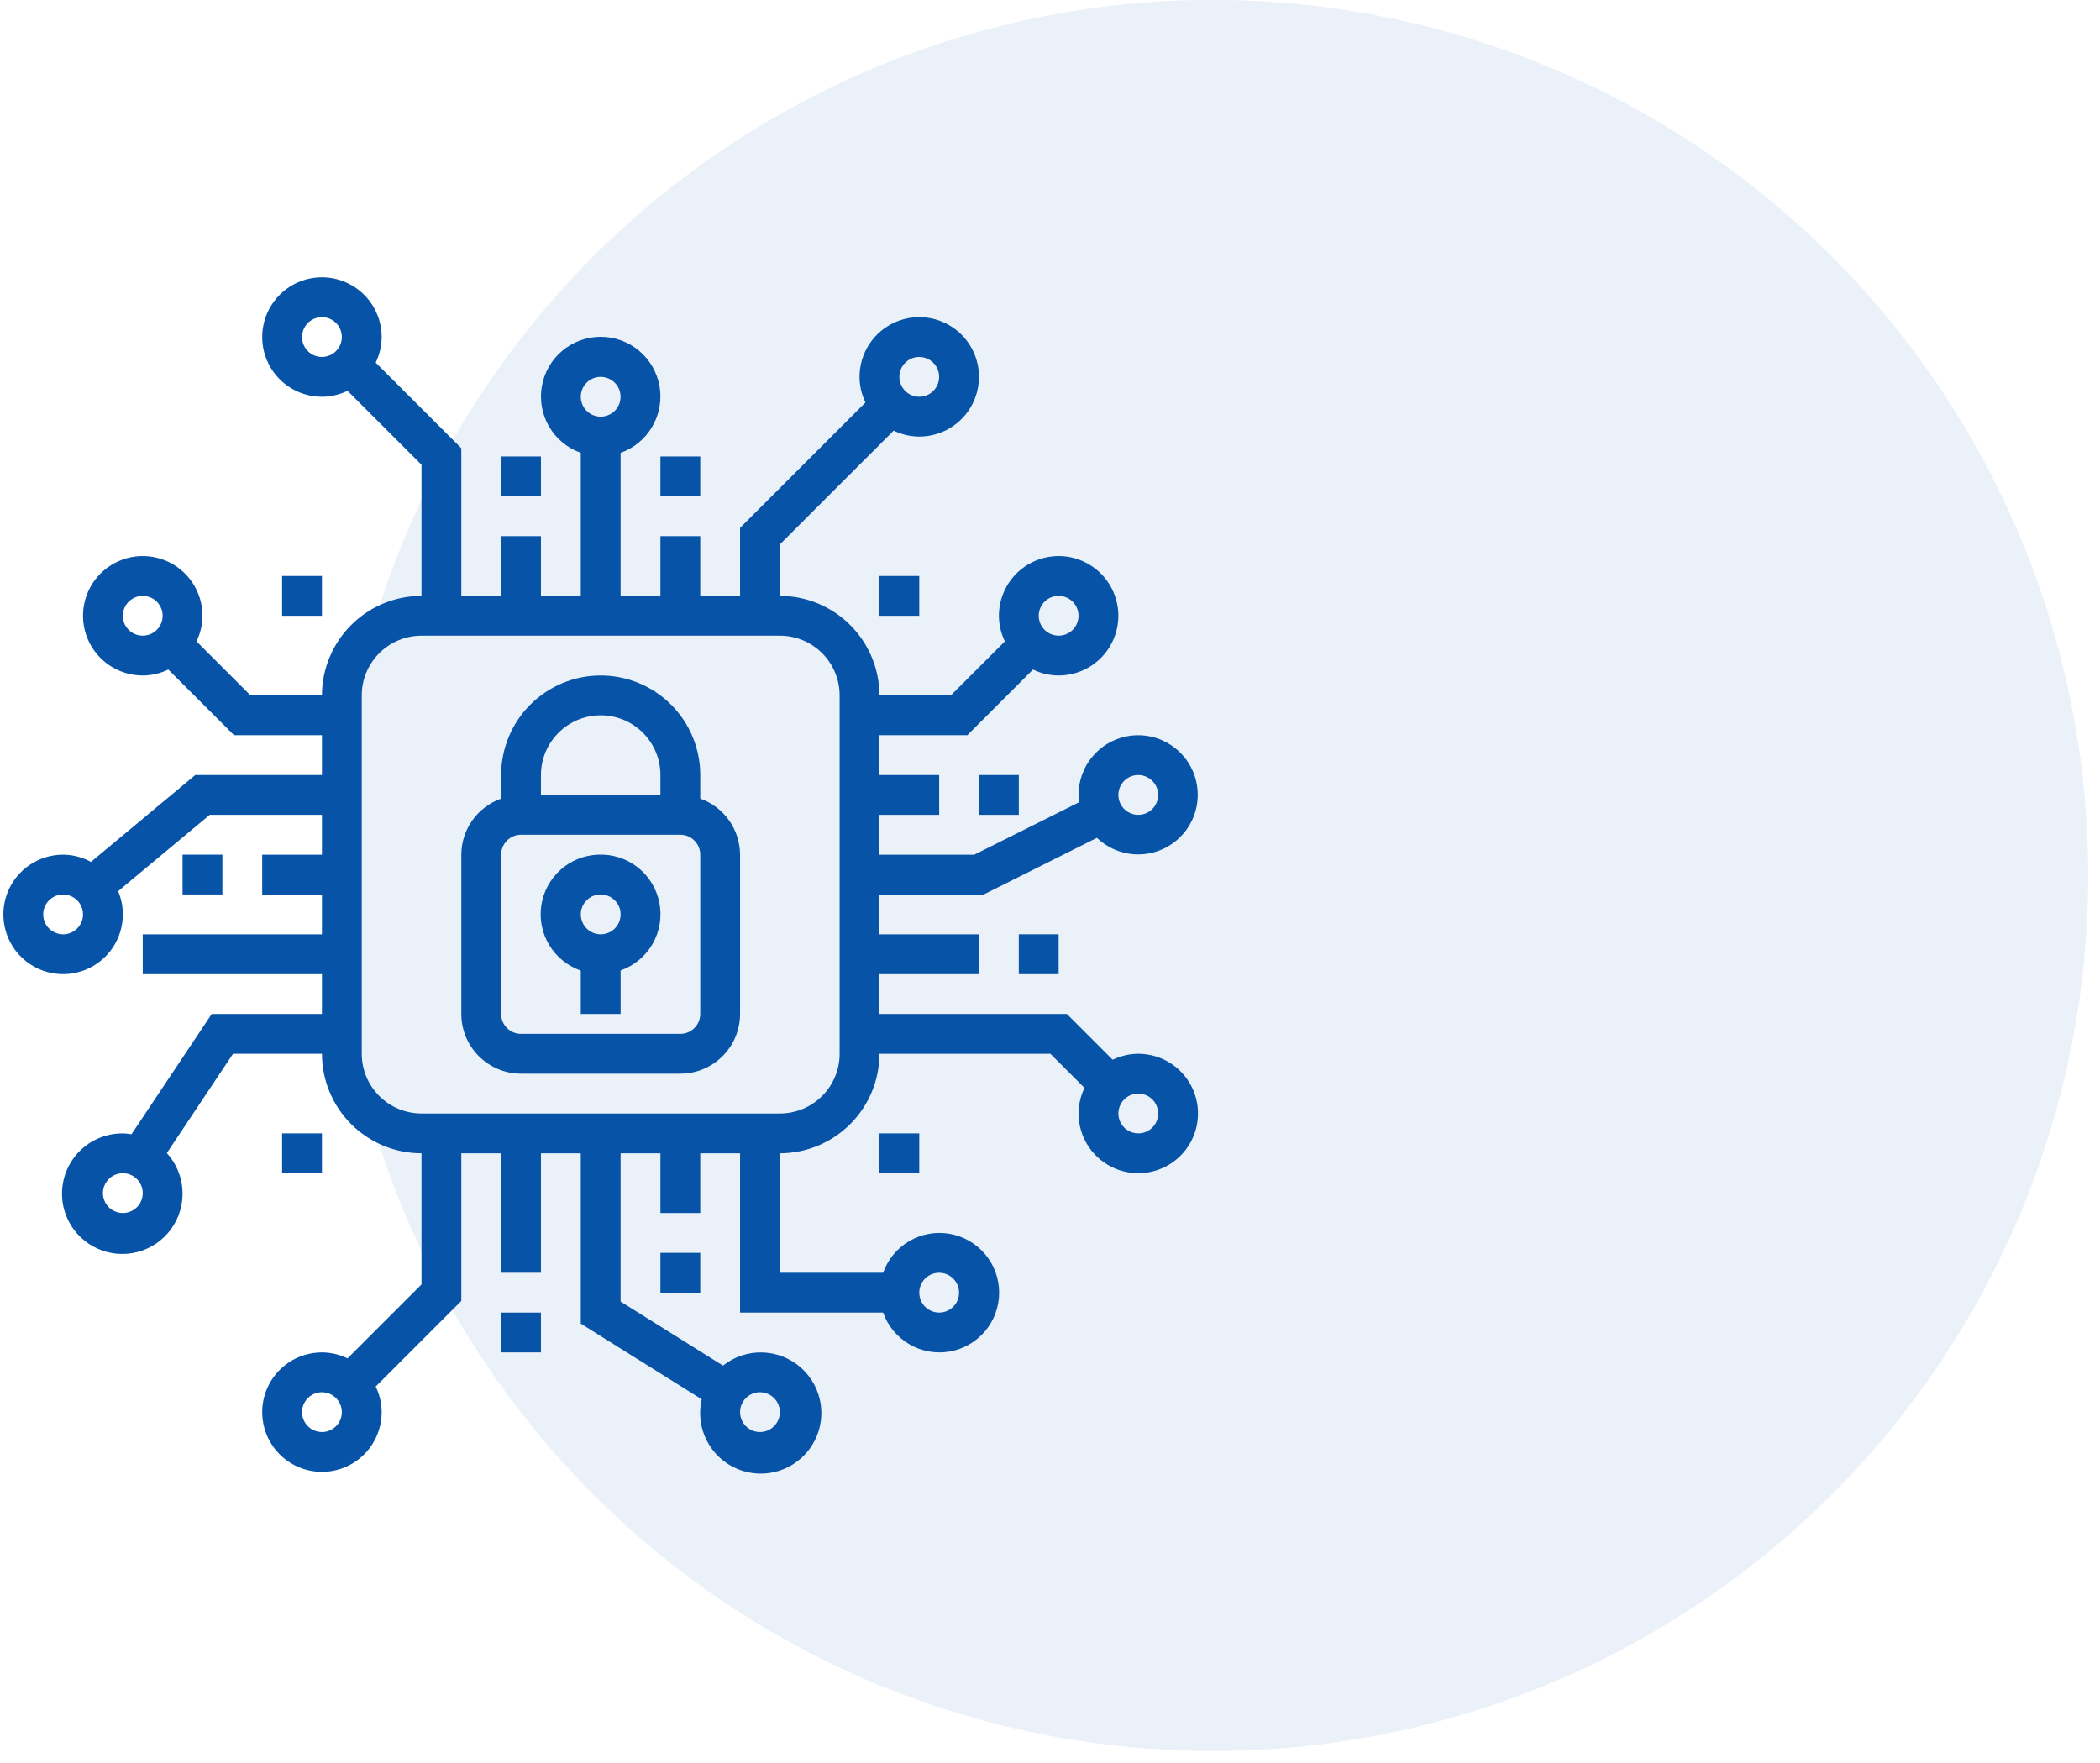 <svg xmlns="http://www.w3.org/2000/svg" width="106" height="89" viewBox="0 0 106 89" fill="none"><circle cx="61.205" cy="44.194" r="44.2" fill="#0653A7" fill-opacity="0.08"></circle><path d="M25.295 23.044H27.305V25.054H25.295V23.044ZM51.426 47.164H53.436V49.175H51.426V47.164ZM33.336 63.245H35.346V65.255H33.336V63.245ZM25.295 66.26H27.305V68.27H25.295V66.26ZM9.215 43.144H11.225V45.154H9.215V43.144ZM33.336 23.044H35.346V25.054H33.336V23.044ZM49.416 39.124H51.426V41.134H49.416V39.124ZM44.391 29.074H46.401V31.084H44.391V29.074ZM14.24 29.074H16.25V31.084H14.24V29.074ZM44.391 57.215H46.401V59.225H44.391V57.215ZM14.24 57.215H16.25V59.225H14.24V57.215ZM30.202 43.144C29.499 43.167 28.826 43.435 28.3 43.902C27.775 44.369 27.429 45.006 27.324 45.701C27.218 46.396 27.36 47.107 27.724 47.709C28.088 48.31 28.651 48.766 29.315 48.996V51.184H31.326V48.989C32.006 48.75 32.579 48.275 32.939 47.649C33.298 47.024 33.421 46.29 33.285 45.582C33.149 44.873 32.763 44.237 32.197 43.79C31.631 43.342 30.923 43.113 30.202 43.144ZM31.326 46.12C31.331 46.252 31.31 46.384 31.264 46.508C31.219 46.632 31.149 46.745 31.059 46.842C30.97 46.939 30.862 47.018 30.742 47.073C30.622 47.128 30.493 47.159 30.361 47.164C30.229 47.17 30.097 47.149 29.973 47.103C29.849 47.057 29.735 46.987 29.638 46.897C29.492 46.762 29.389 46.587 29.343 46.394C29.296 46.2 29.308 45.998 29.377 45.811C29.445 45.625 29.568 45.463 29.729 45.346C29.89 45.229 30.082 45.162 30.28 45.154H30.32C30.58 45.154 30.83 45.255 31.017 45.434C31.205 45.614 31.315 45.861 31.326 46.12Z" fill="#0653A7"></path><path d="M35.346 40.314V39.124C35.346 37.791 34.816 36.513 33.874 35.571C32.931 34.629 31.653 34.099 30.32 34.099C28.988 34.099 27.709 34.629 26.767 35.571C25.825 36.513 25.295 37.791 25.295 39.124V40.314C24.709 40.521 24.202 40.904 23.842 41.411C23.482 41.917 23.288 42.523 23.285 43.144V51.184C23.285 51.984 23.603 52.751 24.168 53.316C24.734 53.882 25.501 54.2 26.3 54.2H34.34C35.14 54.2 35.907 53.882 36.472 53.316C37.038 52.751 37.356 51.984 37.356 51.184V43.144C37.353 42.523 37.158 41.917 36.799 41.411C36.439 40.904 35.931 40.521 35.346 40.314ZM27.305 39.124C27.305 38.325 27.623 37.558 28.189 36.992C28.754 36.427 29.521 36.109 30.32 36.109C31.12 36.109 31.887 36.427 32.452 36.992C33.018 37.558 33.336 38.325 33.336 39.124V40.129H27.305V39.124ZM35.346 51.184C35.346 51.451 35.24 51.707 35.051 51.895C34.863 52.084 34.607 52.19 34.34 52.19H26.3C26.034 52.19 25.778 52.084 25.59 51.895C25.401 51.707 25.295 51.451 25.295 51.184V43.144C25.295 42.878 25.401 42.622 25.59 42.434C25.778 42.245 26.034 42.139 26.3 42.139H34.34C34.607 42.139 34.863 42.245 35.051 42.434C35.24 42.622 35.346 42.878 35.346 43.144V51.184Z" fill="#0653A7"></path><path d="M57.456 53.195C57.008 53.197 56.567 53.3 56.164 53.496L53.853 51.185H44.391V49.175H49.416V47.165H44.391V45.155H49.653L55.368 42.296C55.87 42.776 56.521 43.068 57.212 43.123C57.904 43.178 58.593 42.992 59.163 42.597C59.733 42.202 60.15 41.622 60.342 40.956C60.533 40.289 60.489 39.577 60.216 38.939C59.943 38.301 59.458 37.778 58.843 37.456C58.229 37.135 57.522 37.036 56.843 37.176C56.163 37.316 55.553 37.687 55.115 38.225C54.678 38.763 54.44 39.436 54.441 40.13C54.446 40.252 54.458 40.374 54.478 40.494L49.179 43.145H44.391V41.135H47.406V39.124H44.391V37.114H48.827L52.143 33.798C52.546 33.995 52.988 34.098 53.436 34.099C54.032 34.099 54.615 33.923 55.111 33.591C55.607 33.26 55.993 32.789 56.221 32.238C56.45 31.687 56.509 31.081 56.393 30.496C56.277 29.911 55.989 29.374 55.568 28.952C55.146 28.531 54.609 28.244 54.024 28.127C53.439 28.011 52.833 28.071 52.282 28.299C51.731 28.527 51.26 28.913 50.929 29.409C50.598 29.905 50.421 30.488 50.421 31.084C50.423 31.532 50.526 31.974 50.722 32.376L47.995 35.105H44.391C44.389 33.772 43.859 32.495 42.917 31.553C41.975 30.611 40.698 30.081 39.366 30.079V27.48L45.109 21.738C45.511 21.934 45.953 22.038 46.401 22.039C46.997 22.039 47.58 21.862 48.076 21.531C48.572 21.2 48.958 20.729 49.186 20.178C49.414 19.627 49.474 19.021 49.358 18.436C49.242 17.851 48.954 17.314 48.533 16.892C48.111 16.471 47.574 16.183 46.989 16.067C46.404 15.951 45.798 16.01 45.247 16.239C44.696 16.467 44.225 16.853 43.894 17.349C43.562 17.845 43.386 18.428 43.386 19.024C43.387 19.472 43.49 19.913 43.687 20.316L37.356 26.647V30.079H35.346V27.064H33.336V30.079H31.325V22.859C31.996 22.622 32.561 22.156 32.921 21.542C33.281 20.929 33.412 20.208 33.292 19.507C33.172 18.806 32.808 18.17 32.264 17.712C31.72 17.253 31.032 17.002 30.32 17.002C29.609 17.002 28.921 17.253 28.377 17.712C27.833 18.17 27.469 18.806 27.349 19.507C27.229 20.208 27.36 20.929 27.72 21.542C28.08 22.156 28.645 22.622 29.315 22.859V30.079H27.305V27.064H25.295V30.079H23.285V22.628L18.964 18.306C19.16 17.904 19.264 17.462 19.265 17.014C19.265 16.418 19.088 15.835 18.757 15.339C18.426 14.843 17.955 14.457 17.404 14.229C16.853 14 16.247 13.941 15.662 14.057C15.077 14.173 14.54 14.46 14.118 14.882C13.697 15.304 13.409 15.841 13.293 16.426C13.177 17.011 13.236 17.617 13.465 18.168C13.693 18.719 14.079 19.19 14.575 19.521C15.071 19.852 15.654 20.029 16.25 20.029C16.698 20.027 17.139 19.924 17.542 19.728L21.275 23.46V30.079C19.943 30.081 18.666 30.611 17.724 31.553C16.782 32.495 16.252 33.772 16.25 35.105H12.646L9.918 32.376C10.115 31.974 10.218 31.532 10.22 31.084C10.22 30.488 10.043 29.905 9.712 29.409C9.381 28.913 8.91 28.527 8.359 28.299C7.808 28.071 7.202 28.011 6.617 28.127C6.032 28.244 5.495 28.531 5.073 28.952C4.651 29.374 4.364 29.911 4.248 30.496C4.131 31.081 4.191 31.687 4.419 32.238C4.648 32.789 5.034 33.26 5.53 33.591C6.026 33.923 6.609 34.099 7.205 34.099C7.653 34.098 8.094 33.995 8.496 33.798L11.813 37.114H16.25V39.124H9.856L4.592 43.51C4.16 43.274 3.677 43.148 3.185 43.145C2.589 43.145 2.006 43.321 1.51 43.653C1.014 43.984 0.628 44.455 0.399 45.006C0.171 45.557 0.111 46.163 0.228 46.748C0.344 47.333 0.631 47.87 1.053 48.292C1.475 48.713 2.012 49.001 2.597 49.117C3.182 49.233 3.788 49.173 4.339 48.945C4.89 48.717 5.361 48.331 5.692 47.835C6.023 47.339 6.2 46.756 6.2 46.16C6.201 45.756 6.12 45.357 5.962 44.986L10.584 41.135H16.25V43.145H13.235V45.155H16.25V47.165H7.205V49.175H16.25V51.185H10.687L6.637 57.259C6.493 57.234 6.347 57.219 6.2 57.215C5.501 57.209 4.821 57.443 4.274 57.879C3.728 58.315 3.348 58.926 3.199 59.609C3.05 60.292 3.14 61.006 3.456 61.63C3.771 62.254 4.292 62.751 4.93 63.036C5.568 63.322 6.285 63.378 6.961 63.197C7.636 63.016 8.228 62.608 8.638 62.041C9.048 61.474 9.25 60.784 9.21 60.086C9.171 59.388 8.892 58.725 8.421 58.208L11.763 53.195H16.25C16.252 54.527 16.782 55.804 17.724 56.746C18.666 57.688 19.943 58.218 21.275 58.22V64.839L17.542 68.572C17.139 68.375 16.698 68.272 16.25 68.27C15.654 68.27 15.071 68.447 14.575 68.778C14.079 69.11 13.693 69.58 13.465 70.131C13.236 70.682 13.177 71.288 13.293 71.873C13.409 72.458 13.697 72.996 14.118 73.417C14.54 73.839 15.077 74.126 15.662 74.242C16.247 74.359 16.853 74.299 17.404 74.071C17.955 73.843 18.426 73.456 18.757 72.96C19.088 72.464 19.265 71.882 19.265 71.285C19.264 70.838 19.16 70.396 18.964 69.994L23.285 65.672V58.22H25.295V64.25H27.305V58.22H29.315V66.817L35.42 70.636C35.256 71.34 35.346 72.08 35.676 72.723C36.005 73.367 36.551 73.873 37.218 74.152C37.885 74.431 38.63 74.465 39.319 74.248C40.009 74.031 40.599 73.576 40.985 72.965C41.372 72.354 41.529 71.626 41.43 70.909C41.33 70.193 40.98 69.536 40.442 69.053C39.904 68.57 39.212 68.293 38.489 68.272C37.767 68.251 37.06 68.486 36.494 68.936L31.325 65.703V58.22H33.336V61.235H35.346V58.22H37.356V66.26H44.576C44.813 66.931 45.279 67.496 45.893 67.856C46.506 68.216 47.227 68.347 47.928 68.227C48.629 68.106 49.265 67.742 49.724 67.198C50.182 66.655 50.433 65.966 50.433 65.255C50.433 64.544 50.182 63.855 49.724 63.312C49.265 62.768 48.629 62.404 47.928 62.283C47.227 62.163 46.506 62.295 45.893 62.654C45.279 63.014 44.813 63.58 44.576 64.25H39.366V58.22C40.698 58.218 41.975 57.688 42.917 56.746C43.859 55.804 44.389 54.527 44.391 53.195H53.02L54.742 54.918C54.546 55.321 54.443 55.762 54.441 56.21C54.441 56.806 54.618 57.389 54.949 57.885C55.28 58.381 55.751 58.767 56.302 58.995C56.853 59.224 57.459 59.283 58.044 59.167C58.629 59.051 59.166 58.764 59.588 58.342C60.01 57.92 60.297 57.383 60.413 56.798C60.529 56.213 60.47 55.607 60.242 55.056C60.013 54.505 59.627 54.034 59.131 53.703C58.635 53.372 58.052 53.195 57.456 53.195ZM57.456 39.124C57.655 39.124 57.849 39.184 58.014 39.294C58.18 39.404 58.308 39.561 58.385 39.745C58.461 39.929 58.48 40.131 58.442 40.326C58.403 40.521 58.307 40.7 58.167 40.84C58.026 40.981 57.847 41.077 57.652 41.115C57.457 41.154 57.255 41.134 57.071 41.058C56.888 40.982 56.731 40.853 56.62 40.688C56.51 40.523 56.451 40.328 56.451 40.13C56.451 39.863 56.557 39.607 56.745 39.419C56.934 39.23 57.189 39.124 57.456 39.124ZM53.436 30.079C53.635 30.079 53.829 30.138 53.994 30.249C54.16 30.359 54.288 30.516 54.364 30.7C54.441 30.883 54.46 31.085 54.422 31.28C54.383 31.475 54.287 31.654 54.147 31.795C54.006 31.936 53.827 32.031 53.632 32.07C53.437 32.109 53.235 32.089 53.051 32.013C52.868 31.937 52.711 31.808 52.6 31.643C52.49 31.477 52.431 31.283 52.431 31.084C52.431 30.818 52.537 30.562 52.725 30.374C52.914 30.185 53.169 30.079 53.436 30.079ZM46.401 18.019C46.599 18.019 46.794 18.078 46.959 18.189C47.124 18.299 47.253 18.456 47.329 18.64C47.405 18.823 47.425 19.025 47.386 19.22C47.348 19.415 47.252 19.594 47.111 19.735C46.971 19.875 46.792 19.971 46.597 20.01C46.402 20.049 46.2 20.029 46.016 19.953C45.833 19.877 45.675 19.748 45.565 19.582C45.455 19.417 45.396 19.223 45.396 19.024C45.396 18.758 45.502 18.502 45.69 18.314C45.879 18.125 46.134 18.019 46.401 18.019ZM30.32 19.024C30.519 19.024 30.713 19.083 30.879 19.194C31.044 19.304 31.173 19.461 31.249 19.645C31.325 19.828 31.345 20.03 31.306 20.225C31.267 20.42 31.172 20.599 31.031 20.74C30.89 20.88 30.711 20.976 30.517 21.015C30.322 21.054 30.119 21.034 29.936 20.958C29.752 20.882 29.595 20.753 29.485 20.587C29.374 20.422 29.315 20.228 29.315 20.029C29.315 19.763 29.421 19.507 29.61 19.319C29.798 19.13 30.054 19.024 30.32 19.024ZM15.245 17.014C15.245 16.815 15.304 16.621 15.415 16.456C15.525 16.291 15.682 16.162 15.866 16.086C16.049 16.009 16.251 15.99 16.446 16.028C16.641 16.067 16.82 16.163 16.961 16.303C17.101 16.444 17.197 16.623 17.236 16.818C17.275 17.013 17.255 17.215 17.179 17.399C17.103 17.582 16.974 17.739 16.808 17.85C16.643 17.96 16.449 18.019 16.25 18.019C15.984 18.019 15.728 17.913 15.54 17.725C15.351 17.536 15.245 17.281 15.245 17.014ZM6.2 31.084C6.2 30.886 6.259 30.691 6.369 30.526C6.48 30.361 6.637 30.232 6.82 30.156C7.004 30.08 7.206 30.06 7.401 30.099C7.596 30.137 7.775 30.233 7.916 30.374C8.056 30.514 8.152 30.693 8.191 30.888C8.229 31.083 8.21 31.285 8.133 31.469C8.057 31.653 7.929 31.81 7.763 31.92C7.598 32.031 7.404 32.089 7.205 32.089C6.938 32.089 6.683 31.983 6.494 31.795C6.306 31.607 6.2 31.351 6.2 31.084ZM3.185 47.165C2.986 47.165 2.792 47.106 2.627 46.995C2.461 46.885 2.332 46.728 2.256 46.544C2.18 46.361 2.16 46.159 2.199 45.964C2.238 45.769 2.334 45.59 2.474 45.449C2.615 45.309 2.794 45.213 2.989 45.174C3.184 45.135 3.386 45.155 3.569 45.231C3.753 45.307 3.91 45.436 4.021 45.601C4.131 45.767 4.19 45.961 4.19 46.16C4.19 46.426 4.084 46.682 3.896 46.87C3.707 47.059 3.451 47.165 3.185 47.165ZM6.2 61.235C6.001 61.235 5.807 61.176 5.642 61.066C5.476 60.955 5.347 60.798 5.271 60.615C5.195 60.431 5.175 60.229 5.214 60.034C5.253 59.839 5.349 59.66 5.489 59.519C5.63 59.379 5.809 59.283 6.004 59.244C6.199 59.206 6.401 59.225 6.585 59.301C6.768 59.377 6.925 59.506 7.036 59.672C7.146 59.837 7.205 60.031 7.205 60.23C7.205 60.496 7.099 60.752 6.911 60.941C6.722 61.129 6.466 61.235 6.2 61.235ZM16.25 72.29C16.051 72.29 15.857 72.231 15.692 72.121C15.527 72.01 15.398 71.853 15.322 71.67C15.245 71.486 15.226 71.284 15.264 71.089C15.303 70.894 15.399 70.715 15.54 70.575C15.68 70.434 15.859 70.338 16.054 70.299C16.249 70.261 16.451 70.281 16.635 70.357C16.818 70.433 16.975 70.562 17.086 70.727C17.196 70.892 17.255 71.086 17.255 71.285C17.255 71.552 17.149 71.807 16.961 71.996C16.772 72.184 16.517 72.29 16.25 72.29ZM38.361 70.28C38.559 70.28 38.754 70.339 38.919 70.45C39.084 70.56 39.213 70.717 39.289 70.901C39.365 71.084 39.385 71.286 39.346 71.481C39.307 71.676 39.212 71.855 39.071 71.996C38.931 72.136 38.752 72.232 38.557 72.271C38.362 72.31 38.16 72.29 37.976 72.214C37.792 72.138 37.635 72.009 37.525 71.844C37.414 71.678 37.356 71.484 37.356 71.285C37.356 71.019 37.461 70.763 37.65 70.575C37.838 70.386 38.094 70.28 38.361 70.28ZM47.406 64.25C47.605 64.25 47.799 64.309 47.964 64.419C48.129 64.53 48.258 64.687 48.334 64.871C48.41 65.054 48.43 65.256 48.392 65.451C48.353 65.646 48.257 65.825 48.116 65.966C47.976 66.106 47.797 66.202 47.602 66.241C47.407 66.28 47.205 66.26 47.021 66.184C46.837 66.108 46.681 65.979 46.57 65.813C46.46 65.648 46.401 65.454 46.401 65.255C46.401 64.989 46.507 64.733 46.695 64.544C46.884 64.356 47.139 64.25 47.406 64.25ZM42.381 53.195C42.381 53.995 42.063 54.761 41.498 55.327C40.932 55.892 40.165 56.21 39.366 56.21H21.275C20.476 56.21 19.709 55.892 19.143 55.327C18.578 54.761 18.26 53.995 18.26 53.195V35.105C18.26 34.305 18.578 33.538 19.143 32.972C19.709 32.407 20.476 32.089 21.275 32.089H39.366C40.165 32.089 40.932 32.407 41.498 32.972C42.063 33.538 42.381 34.305 42.381 35.105V53.195ZM57.456 57.215C57.257 57.215 57.063 57.156 56.898 57.045C56.732 56.935 56.603 56.778 56.528 56.594C56.451 56.411 56.431 56.209 56.47 56.014C56.509 55.819 56.605 55.64 56.745 55.499C56.886 55.359 57.065 55.263 57.26 55.224C57.455 55.185 57.657 55.205 57.841 55.281C58.024 55.357 58.181 55.486 58.292 55.651C58.402 55.817 58.461 56.011 58.461 56.21C58.461 56.476 58.355 56.732 58.167 56.92C57.978 57.109 57.722 57.215 57.456 57.215Z" fill="#0653A7"></path></svg>